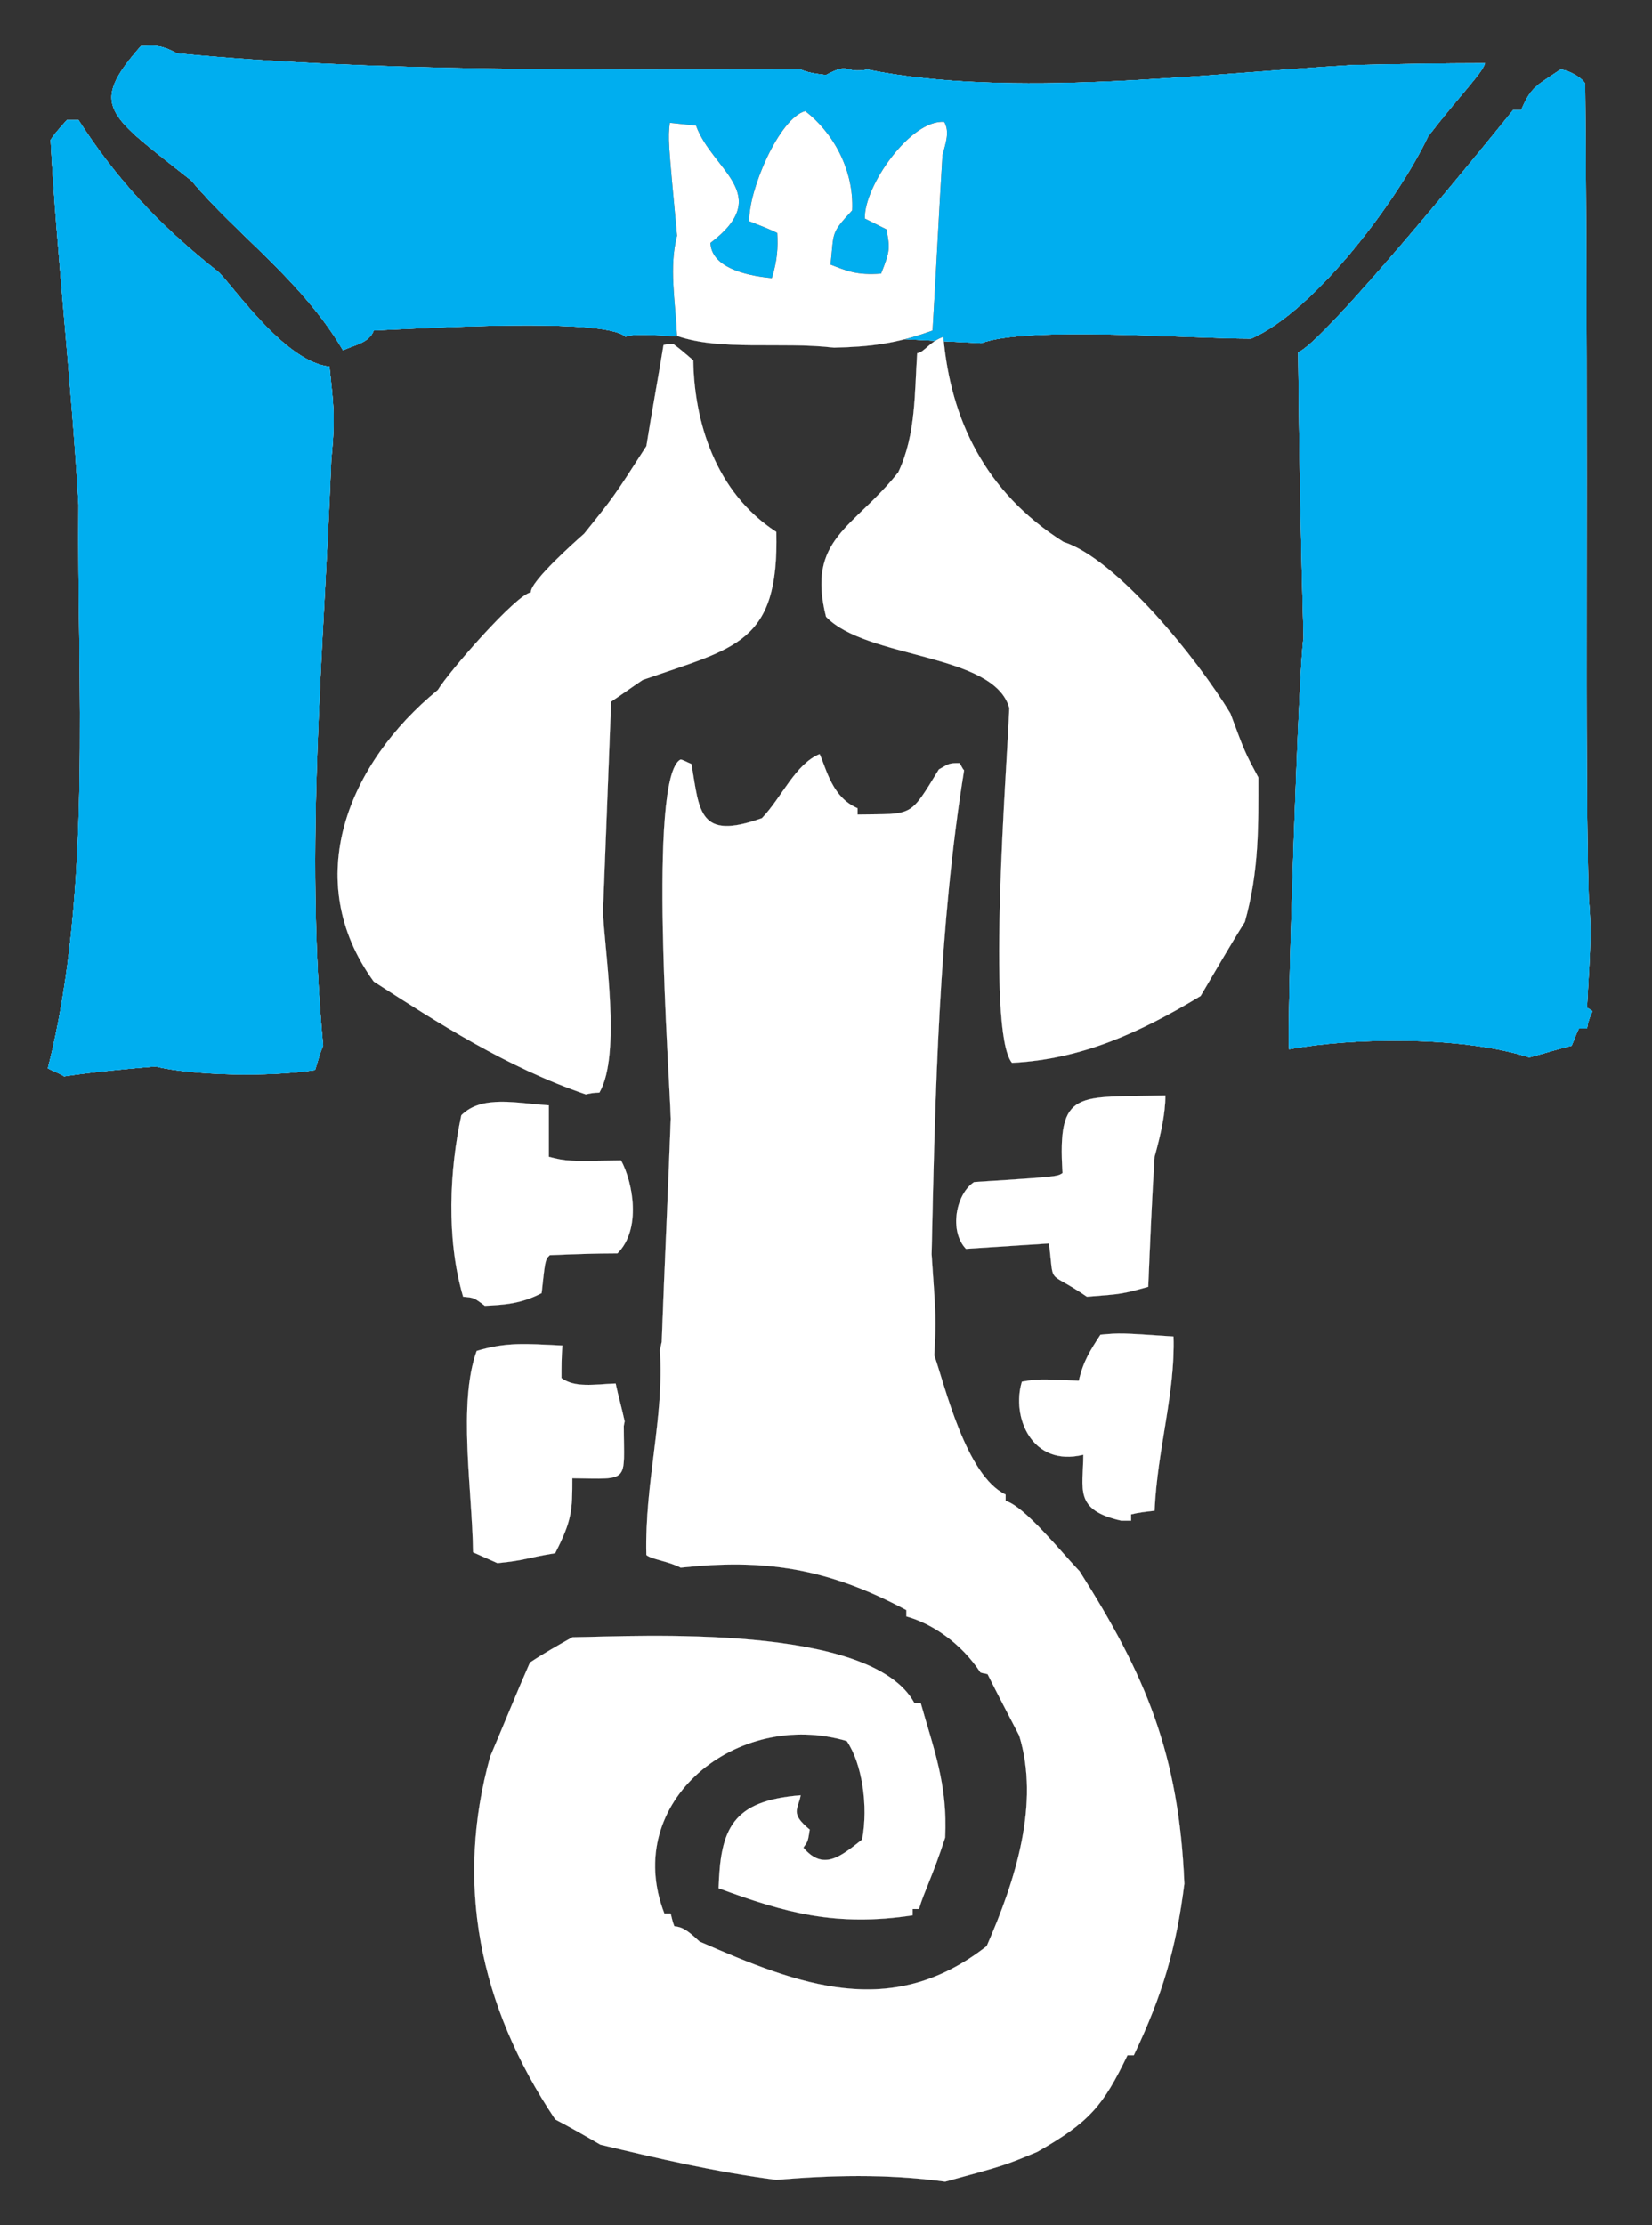 <?xml version="1.0" encoding="utf-8"?>
<!-- Generator: Adobe Illustrator 26.2.1, SVG Export Plug-In . SVG Version: 6.00 Build 0)  -->
<svg version="1.1" id="Layer_1" xmlns="http://www.w3.org/2000/svg" xmlns:xlink="http://www.w3.org/1999/xlink" x="0px" y="0px"
	 viewBox="0 0 183 246.4" style="enable-background:new 0 0 183 246.4;" xml:space="preserve">
<rect x="0" y="0" width="183" height="246.4" fill="#333333" stroke="none"/>
<style type="text/css">
	.st0{fill-rule:evenodd;clip-rule:evenodd;fill:#FFFFFF;}
	.st1{fill-rule:evenodd;clip-rule:evenodd;fill:#00AEEF;}
	.st2{fill-rule:evenodd;clip-rule:evenodd;}
</style>
<g>
	<path class="st0" d="M169.4,117.1c-7.4-2.4-19.7-2.2-26.6-0.9c-0.3-1.8,1.1-43.7,1.6-45.5c-0.3-10.6-0.5-21.1-0.6-31.7
		c2.7-0.9,20.6-22.8,23.8-26.8c0.3,0,0.5,0,0.9,0c1.1-2.6,1.7-2.7,4.2-4.4c0.4-0.4,2.7,0.8,2.9,1.5c0.4,43.6-0.1,74.8,0.4,90.3
		c0.4,4,0,7.6-0.2,12c0.2,0.1,0.4,0.2,0.6,0.4c-0.3,0.6-0.5,1.2-0.6,1.9c-0.4,0-0.6,0-0.9,0c-0.3,0.6-0.5,1.2-0.8,1.9
		C172.5,116.2,170.9,116.7,169.4,117.1L169.4,117.1z M91.3,37.1l17.4,0.9c5.1-1.9,22.7-0.5,29.9-0.5c7.1-3.1,16.3-15.4,19.6-22.4
		c3.8-4.9,6-7,6.3-8.1c-4.9,0-9.8,0.1-14.7,0.2c-16.9,1-37.8,3.7-53.7,0.5c-2.7,0.5-1.8-0.9-4.6,0.6c-1.8-0.2-2.3-0.4-2.8-0.6
		C65.9,7.7,41.6,8,19.6,5.9c-2-1.1-2.7-0.8-4-0.8c-5.9,6.7-3.6,7.6,5.6,14.9c5,6,12.2,11,16.8,18.8c1.2-0.6,2.9-0.8,3.4-2.2
		c4.9-0.2,25.6-1.5,27.9,0.7C70.9,36.3,88.3,39.1,91.3,37.1L91.3,37.1z M7.1,119.2c-0.6-0.4-1.3-0.6-1.8-0.9
		c5-19.7,3.2-43.1,3.4-62.4C7.9,42.2,6.3,28.3,5.6,15.5c0.5-0.8,1.2-1.5,1.8-2.2c0.4,0,0.8,0,1.3,0c4,6.2,8.6,11.4,15.6,16.9
		c2.2,2.4,7.5,9.9,12.2,10.4c0.4,4,0.7,5.3,0.2,10.3c-0.8,21.1-3,42.7-0.9,64.9c-0.4,0.9-0.6,1.8-0.9,2.7
		c-5.2,0.8-13.5,0.6-17.7-0.4C13.7,118.4,10.4,118.7,7.1,119.2z"/>
	<path class="st0" d="M169.4,117.1c-7.4-2.4-19.7-2.2-26.6-0.9c-0.3-1.8,1.1-43.7,1.6-45.5c-0.3-10.6-0.5-21.1-0.6-31.7
		c2.7-0.9,20.6-22.8,23.8-26.8c0.3,0,0.5,0,0.9,0c1.1-2.6,1.7-2.7,4.2-4.4c0.4-0.4,2.7,0.8,2.9,1.5c0.4,43.6-0.1,74.8,0.4,90.3
		c0.4,4,0,7.6-0.2,12c0.2,0.1,0.4,0.2,0.6,0.4c-0.3,0.6-0.5,1.2-0.6,1.9c-0.4,0-0.6,0-0.9,0c-0.3,0.6-0.5,1.2-0.8,1.9
		C172.5,116.2,170.9,116.7,169.4,117.1L169.4,117.1z M91.3,37.1l17.4,0.9c5.1-1.9,22.7-0.5,29.9-0.5c7.1-3.1,16.3-15.4,19.6-22.4
		c3.8-4.9,6-7,6.3-8.1c-4.9,0-9.8,0.1-14.7,0.2c-16.9,1-37.8,3.7-53.7,0.5c-2.7,0.5-1.8-0.9-4.6,0.6c-1.8-0.2-2.3-0.4-2.8-0.6
		C65.9,7.7,41.6,8,19.6,5.9c-2-1.1-2.7-0.8-4-0.8c-5.9,6.7-3.6,7.6,5.6,14.9c5,6,12.2,11,16.8,18.8c1.2-0.6,2.9-0.8,3.4-2.2
		c4.9-0.2,25.6-1.5,27.9,0.7C70.9,36.3,88.3,39.1,91.3,37.1L91.3,37.1z M7.1,119.2c-0.6-0.4-1.3-0.6-1.8-0.9
		c5-19.7,3.2-43.1,3.4-62.4C7.9,42.2,6.3,28.3,5.6,15.5c0.5-0.8,1.2-1.5,1.8-2.2c0.4,0,0.8,0,1.3,0c4,6.2,8.6,11.4,15.6,16.9
		c2.2,2.4,7.5,9.9,12.2,10.4c0.4,4,0.7,5.3,0.2,10.3c-0.8,21.1-3,42.7-0.9,64.9c-0.4,0.9-0.6,1.8-0.9,2.7
		c-5.2,0.8-13.5,0.6-17.7-0.4C13.7,118.4,10.4,118.7,7.1,119.2z"/>
	<path class="st0" d="M73.3,148.6c0.3-8.3,0.7-16.5,1-24.7c-0.1-4.5-2.6-38,1.1-39.8c0.4,0.1,0.7,0.3,1.2,0.5c0.9,5.3,0.8,8.5,7.8,6
		c2.2-2.3,3.7-6,6.4-7.1c0.8,1.8,1.4,4.8,4.2,6c0,0.2,0,0.4,0,0.7c6.2-0.1,5.7,0.4,9-5c1.2-0.7,1.2-0.7,2.3-0.7
		c0.2,0.3,0.3,0.6,0.5,0.8c-2.8,17.3-3.2,35.5-3.6,53.6c0.5,7.1,0.5,7.1,0.3,11.2c1.2,3.4,3.5,13.3,7.9,15.4c0,0.2,0,0.4,0,0.7
		c2.1,0.6,6.1,5.6,8.2,7.8c7.3,11.5,11,20.2,11.6,34.6c-0.9,7.1-2.4,12.3-5.6,19c-0.3,0-0.5,0-0.7,0c-2.7,5.6-4.2,7.4-10,10.7
		c-3.6,1.5-3.6,1.5-10.2,3.3l0,0c-6.6-0.9-12.8-0.7-18.7-0.2c-6.9-0.9-13.2-2.4-19.5-3.9c-1.7-1-3.3-1.9-5-2.8
		c-8.5-12.7-11.1-26.2-7.2-40.2c1.5-3.5,2.9-7,4.4-10.4c1.5-1,3.1-1.9,4.7-2.8c7.3-0.1,33.1-1.6,37.9,7.3c0.2,0,0.4,0,0.7,0
		c1.4,5,3,9,2.7,14.9c-1.4,4.3-2.3,5.9-2.9,7.9c-0.3,0-0.5,0-0.7,0c0,0.2,0,0.4,0,0.7c-8.5,1.3-14.2-0.3-21.5-3
		c0.2-6.6,1.5-9.7,9.1-10.3c-0.3,1.6-1.2,2,1,3.8c-0.2,1.3-0.2,1.3-0.7,2c2.2,2.6,4.1,1,6.5-0.9c0.7-3.7,0-8.4-1.7-10.9
		c-12.1-3.6-25,6.7-20.2,19.1c0.2,0,0.4,0,0.7,0c0.1,0.4,0.2,0.9,0.4,1.4c0.9,0.1,1.4,0.4,2.8,1.7c11,4.8,21.2,8.8,31.8,0.5
		c3.2-7.3,5.9-15.8,3.6-23.3c-1.2-2.3-2.4-4.6-3.5-6.8c-0.3-0.1-0.6-0.1-0.8-0.2c-2.1-3.2-5.3-5.4-8.2-6.2c0-0.3,0-0.5,0-0.7
		c-8.8-4.7-15.8-5.7-25-4.7c-1.3-0.7-3.2-0.9-3.8-1.4c-0.2-8.1,2-15.2,1.5-22.7 M69.2,157.4c-0.3-1.4-0.7-2.8-1-4.2
		c-2.4,0.1-4.5,0.5-6-0.6c0-1.2,0-2.4,0.1-3.6c-4.1-0.2-6.2-0.4-9.5,0.6c-2.1,5.8-0.5,15.3-0.4,22.3c0.9,0.4,1.8,0.8,2.7,1.2l0,0
		c3.1-0.3,3.3-0.6,6.4-1.1c1.9-3.7,1.9-4.8,1.9-8.3c6.5,0.1,5.7,0.5,5.7-5.8 M124.2,168.4c0.4,0,0.7,0,1.1,0c0-0.3,0-0.5,0-0.7
		c0.8-0.2,1.7-0.3,2.6-0.4c0.3-6.8,2.3-13,2.1-19.3c-5.9-0.4-5.9-0.4-8.1-0.2c-1.1,1.7-1.9,2.9-2.4,5.1c-4.5-0.2-4.5-0.2-6.3,0.1
		c-1.2,3.9,1.1,9.5,6.8,8.1C120,164.9,118.9,167.2,124.2,168.4L124.2,168.4z M120.4,143.6c3.9-0.3,3.9-0.3,6.8-1.1
		c0.2-4.9,0.4-9.6,0.7-14.4c0.7-2.5,1.2-4.8,1.2-6.8c-9.7,0.3-12-0.9-11.4,8.6c-0.6,0.4-0.6,0.4-9.8,1c-2,1.3-2.8,5.4-0.9,7.4
		c3.1-0.2,6.1-0.4,9.2-0.6C116.8,142.6,115.9,140.5,120.4,143.6L120.4,143.6z M53.7,144.6c2.1-0.1,4-0.2,6.3-1.4
		c0.4-3.7,0.4-3.7,0.9-4.2c2.5-0.1,5-0.2,7.5-0.2c2.7-2.7,1.7-7.9,0.4-10.3c-6,0.1-6,0.1-8-0.4c0-1.9,0-3.9,0-5.7
		c-3.5-0.2-7.4-1.2-9.7,1.1c-1.3,6-1.7,13.7,0.2,20.1C52.5,143.7,52.5,143.7,53.7,144.6L53.7,144.6z M64.9,121.2
		c0.4-0.1,0.9-0.2,1.5-0.2c2.5-4.3,0.5-16.1,0.4-20.1c0.3-7.8,0.6-15.5,0.9-23.2c1.2-0.8,2.3-1.6,3.5-2.4c10.3-3.6,15.1-4,14.8-16.4
		c-6.8-4.4-9.1-12.3-9.2-19c-0.7-0.6-1.5-1.3-2.2-1.8c-0.4,0-0.7,0-1.1,0.1c-0.6,3.7-1.3,7.4-1.9,11.2C68,55,68,55,64.7,59.1
		c-0.8,0.7-6,5.3-5.9,6.5c-1.6,0.2-9.1,8.8-10.3,10.8c-9.9,8.1-15.3,21-7.1,32.3C48.4,113.2,56.1,118.2,64.9,121.2L64.9,121.2z
		 M112.1,117.7c7.7-0.4,14.1-3.3,20.9-7.4c1.6-2.7,3.2-5.5,4.9-8.2c1.6-5.7,1.5-10.8,1.5-16c-1.5-2.8-1.5-2.8-3.1-7.1
		c-3.7-6.1-12.6-17.1-18.5-19c-8.7-5.5-12.5-13.6-13.3-22.7c-1.5,0.5-2.2,1.8-2.9,1.8c-0.3,4.2-0.1,9-2.1,13.2
		c-4.9,6.2-10.2,7.3-8,16c4.5,4.7,18.6,4,20.3,10.1C111.6,84.4,109.2,114.2,112.1,117.7L112.1,117.7z M92.4,38.5
		c-6-0.7-12.5,0.4-17.4-1.3c-0.2-4-0.9-7.6,0-11.1c-1-10.7-1-10.7-0.8-12.5c1,0.1,1.9,0.2,2.9,0.3c1.8,5,8.7,7.6,1.6,13
		c0.1,2.6,3.6,3.6,6.8,3.9c0.6-1.9,0.7-3.4,0.6-5c-1-0.5-2.1-0.9-3.1-1.3c-0.1-3.4,3.3-11.4,6.2-12.2c3.1,2.4,5.4,6.5,5.2,11
		c-2.4,2.6-2,2.3-2.4,6c1.8,0.7,2.9,1.2,5.6,1c1-2.5,1-2.8,0.6-4.9c-0.8-0.4-1.6-0.8-2.4-1.2c-0.1-3.6,5.1-11,8.8-10.7
		c0.6,1.1,0.2,2.2-0.2,3.7c-0.4,6.4-0.7,12.9-1.1,19.4C99.2,38.1,96.3,38.4,92.4,38.5z"/>
	<g>
		<path class="st1" d="M169.4,117.1c-7.4-2.4-19.7-2.2-26.6-0.9c-0.3-1.8,1.1-43.7,1.6-45.5c-0.3-10.6-0.5-21.1-0.6-31.7
			c2.7-0.9,20.6-22.8,23.8-26.8c0.3,0,0.5,0,0.9,0c1.1-2.6,1.7-2.7,4.2-4.4c0.4-0.4,2.7,0.8,2.9,1.5c0.4,43.6-0.1,74.8,0.4,90.3
			c0.4,4,0,7.6-0.2,12c0.2,0.1,0.4,0.2,0.6,0.4c-0.3,0.6-0.5,1.2-0.6,1.9c-0.4,0-0.6,0-0.9,0c-0.3,0.6-0.5,1.2-0.8,1.9
			C172.5,116.2,170.9,116.7,169.4,117.1L169.4,117.1z M91.3,37.1l17.4,0.9c5.1-1.9,22.7-0.5,29.9-0.5c7.1-3.1,16.3-15.4,19.6-22.4
			c3.8-4.9,6-7,6.3-8.1c-4.9,0-9.8,0.1-14.7,0.2c-16.9,1-37.8,3.7-53.7,0.5c-2.7,0.5-1.8-0.9-4.6,0.6c-1.8-0.2-2.3-0.4-2.8-0.6
			C65.9,7.7,41.6,8,19.6,5.9c-2-1.1-2.7-0.8-4-0.8c-5.9,6.7-3.6,7.6,5.6,14.9c5,6,12.2,11,16.8,18.8c1.2-0.6,2.9-0.8,3.4-2.2
			c4.9-0.2,25.6-1.5,27.9,0.7C70.9,36.3,88.3,39.1,91.3,37.1L91.3,37.1z M7.1,119.2c-0.6-0.4-1.3-0.6-1.8-0.9
			c5-19.7,3.2-43.1,3.4-62.4C7.9,42.2,6.3,28.3,5.6,15.5c0.5-0.8,1.2-1.5,1.8-2.2c0.4,0,0.8,0,1.3,0c4,6.2,8.6,11.4,15.6,16.9
			c2.2,2.4,7.5,9.9,12.2,10.4c0.4,4,0.7,5.3,0.2,10.3c-0.8,21.1-3,42.7-0.9,64.9c-0.4,0.9-0.6,1.8-0.9,2.7
			c-5.2,0.8-13.5,0.6-17.7-0.4C13.7,118.4,10.4,118.7,7.1,119.2z"/>
		<path class="st1" d="M169.4,117.1c-7.4-2.4-19.7-2.2-26.6-0.9c-0.3-1.8,1.1-43.7,1.6-45.5c-0.3-10.6-0.5-21.1-0.6-31.7
			c2.7-0.9,20.6-22.8,23.8-26.8c0.3,0,0.5,0,0.9,0c1.1-2.6,1.7-2.7,4.2-4.4c0.4-0.4,2.7,0.8,2.9,1.5c0.4,43.6-0.1,74.8,0.4,90.3
			c0.4,4,0,7.6-0.2,12c0.2,0.1,0.4,0.2,0.6,0.4c-0.3,0.6-0.5,1.2-0.6,1.9c-0.4,0-0.6,0-0.9,0c-0.3,0.6-0.5,1.2-0.8,1.9
			C172.5,116.2,170.9,116.7,169.4,117.1L169.4,117.1z M91.3,37.1l17.4,0.9c5.1-1.9,22.7-0.5,29.9-0.5c7.1-3.1,16.3-15.4,19.6-22.4
			c3.8-4.9,6-7,6.3-8.1c-4.9,0-9.8,0.1-14.7,0.2c-16.9,1-37.8,3.7-53.7,0.5c-2.7,0.5-1.8-0.9-4.6,0.6c-1.8-0.2-2.3-0.4-2.8-0.6
			C65.9,7.7,41.6,8,19.6,5.9c-2-1.1-2.7-0.8-4-0.8c-5.9,6.7-3.6,7.6,5.6,14.9c5,6,12.2,11,16.8,18.8c1.2-0.6,2.9-0.8,3.4-2.2
			c4.9-0.2,25.6-1.5,27.9,0.7C70.9,36.3,88.3,39.1,91.3,37.1L91.3,37.1z M7.1,119.2c-0.6-0.4-1.3-0.6-1.8-0.9
			c5-19.7,3.2-43.1,3.4-62.4C7.9,42.2,6.3,28.3,5.6,15.5c0.5-0.8,1.2-1.5,1.8-2.2c0.4,0,0.8,0,1.3,0c4,6.2,8.6,11.4,15.6,16.9
			c2.2,2.4,7.5,9.9,12.2,10.4c0.4,4,0.7,5.3,0.2,10.3c-0.8,21.1-3,42.7-0.9,64.9c-0.4,0.9-0.6,1.8-0.9,2.7
			c-5.2,0.8-13.5,0.6-17.7-0.4C13.7,118.4,10.4,118.7,7.1,119.2z"/>
		<path class="st2" d="M73.3,148.6c0.3-8.3,0.7-16.5,1-24.7c-0.1-4.5-2.6-38,1.1-39.8c0.4,0.1,0.7,0.3,1.2,0.5
			c0.9,5.3,0.8,8.5,7.8,6c2.2-2.3,3.7-6,6.4-7.1c0.8,1.8,1.4,4.8,4.2,6c0,0.2,0,0.4,0,0.7c6.2-0.1,5.7,0.4,9-5
			c1.2-0.7,1.2-0.7,2.3-0.7c0.2,0.3,0.3,0.6,0.5,0.8c-2.8,17.3-3.2,35.5-3.6,53.6c0.5,7.1,0.5,7.1,0.3,11.2
			c1.2,3.4,3.5,13.3,7.9,15.4c0,0.2,0,0.4,0,0.7c2.1,0.6,6.1,5.6,8.2,7.8c7.3,11.5,11,20.2,11.6,34.6c-0.9,7.1-2.4,12.3-5.6,19
			c-0.3,0-0.5,0-0.7,0c-2.7,5.6-4.2,7.4-10,10.7c-3.6,1.5-3.6,1.5-10.2,3.3l0,0c-6.6-0.9-12.8-0.7-18.7-0.2
			c-6.9-0.9-13.2-2.4-19.5-3.9c-1.7-1-3.3-1.9-5-2.8c-8.5-12.7-11.1-26.2-7.2-40.2c1.5-3.5,2.9-7,4.4-10.4c1.5-1,3.1-1.9,4.7-2.8
			c7.3-0.1,33.1-1.6,37.9,7.3c0.2,0,0.4,0,0.7,0c1.4,5,3,9,2.7,14.9c-1.4,4.3-2.3,5.9-2.9,7.9c-0.3,0-0.5,0-0.7,0c0,0.2,0,0.4,0,0.7
			c-8.5,1.3-14.2-0.3-21.5-3c0.2-6.6,1.5-9.7,9.1-10.3c-0.3,1.6-1.2,2,1,3.8c-0.2,1.3-0.2,1.3-0.7,2c2.2,2.6,4.1,1,6.5-0.9
			c0.7-3.7,0-8.4-1.7-10.9c-12.1-3.6-25,6.7-20.2,19.1c0.2,0,0.4,0,0.7,0c0.1,0.4,0.2,0.9,0.4,1.4c0.9,0.1,1.4,0.4,2.8,1.7
			c11,4.8,21.2,8.8,31.8,0.5c3.2-7.3,5.9-15.8,3.6-23.3c-1.2-2.3-2.4-4.6-3.5-6.8c-0.3-0.1-0.6-0.1-0.8-0.2
			c-2.1-3.2-5.3-5.4-8.2-6.2c0-0.3,0-0.5,0-0.7c-8.8-4.7-15.8-5.7-25-4.7c-1.3-0.7-3.2-0.9-3.8-1.4c-0.2-8.1,2-15.2,1.5-22.7
			 M69.2,157.4c-0.3-1.4-0.7-2.8-1-4.2c-2.4,0.1-4.5,0.5-6-0.6c0-1.2,0-2.4,0.1-3.6c-4.1-0.2-6.2-0.4-9.5,0.6
			c-2.1,5.8-0.5,15.3-0.4,22.3c0.9,0.4,1.8,0.8,2.7,1.2l0,0c3.1-0.3,3.3-0.6,6.4-1.1c1.9-3.7,1.9-4.8,1.9-8.3
			c6.5,0.1,5.7,0.5,5.7-5.8 M124.2,168.4c0.4,0,0.7,0,1.1,0c0-0.3,0-0.5,0-0.7c0.8-0.2,1.7-0.3,2.6-0.4c0.3-6.8,2.3-13,2.1-19.3
			c-5.9-0.4-5.9-0.4-8.1-0.2c-1.1,1.7-1.9,2.9-2.4,5.1c-4.5-0.2-4.5-0.2-6.3,0.1c-1.2,3.9,1.1,9.5,6.8,8.1
			C120,164.9,118.9,167.2,124.2,168.4L124.2,168.4z M120.4,143.6c3.9-0.3,3.9-0.3,6.8-1.1c0.2-4.9,0.4-9.6,0.7-14.4
			c0.7-2.5,1.2-4.8,1.2-6.8c-9.7,0.3-12-0.9-11.4,8.6c-0.6,0.4-0.6,0.4-9.8,1c-2,1.3-2.8,5.4-0.9,7.4c3.1-0.2,6.1-0.4,9.2-0.6
			C116.8,142.6,115.9,140.5,120.4,143.6L120.4,143.6z M53.7,144.6c2.1-0.1,4-0.2,6.3-1.4c0.4-3.7,0.4-3.7,0.9-4.2
			c2.5-0.1,5-0.2,7.5-0.2c2.7-2.7,1.7-7.9,0.4-10.3c-6,0.1-6,0.1-8-0.4c0-1.9,0-3.9,0-5.7c-3.5-0.2-7.4-1.2-9.7,1.1
			c-1.3,6-1.7,13.7,0.2,20.1C52.5,143.7,52.5,143.7,53.7,144.6L53.7,144.6z M64.9,121.2c0.4-0.1,0.9-0.2,1.5-0.2
			c2.5-4.3,0.5-16.1,0.4-20.1c0.3-7.8,0.6-15.5,0.9-23.2c1.2-0.8,2.3-1.6,3.5-2.4c10.3-3.6,15.1-4,14.8-16.4
			c-6.8-4.4-9.1-12.3-9.2-19c-0.7-0.6-1.5-1.3-2.2-1.8c-0.4,0-0.7,0-1.1,0.1c-0.6,3.7-1.3,7.4-1.9,11.2C68,55,68,55,64.7,59.1
			c-0.8,0.7-6,5.3-5.9,6.5c-1.6,0.2-9.1,8.8-10.3,10.8c-9.9,8.1-15.3,21-7.1,32.3C48.4,113.2,56.1,118.2,64.9,121.2L64.9,121.2z
			 M112.1,117.7c7.7-0.4,14.1-3.3,20.9-7.4c1.6-2.7,3.2-5.5,4.9-8.2c1.6-5.7,1.5-10.8,1.5-16c-1.5-2.8-1.5-2.8-3.1-7.1
			c-3.7-6.1-12.6-17.1-18.5-19c-8.7-5.5-12.5-13.6-13.3-22.7c-1.5,0.5-2.2,1.8-2.9,1.8c-0.3,4.2-0.1,9-2.1,13.2
			c-4.9,6.2-10.2,7.3-8,16c4.5,4.7,18.6,4,20.3,10.1C111.6,84.4,109.2,114.2,112.1,117.7L112.1,117.7z M92.4,38.5
			c-6-0.7-12.5,0.4-17.4-1.3c-0.2-4-0.9-7.6,0-11.1c-1-10.7-1-10.7-0.8-12.5c1,0.1,1.9,0.2,2.9,0.3c1.8,5,8.7,7.6,1.6,13
			c0.1,2.6,3.6,3.6,6.8,3.9c0.6-1.9,0.7-3.4,0.6-5c-1-0.5-2.1-0.9-3.1-1.3c-0.1-3.4,3.3-11.4,6.2-12.2c3.1,2.4,5.4,6.5,5.2,11
			c-2.4,2.6-2,2.3-2.4,6c1.8,0.7,2.9,1.2,5.6,1c1-2.5,1-2.8,0.6-4.9c-0.8-0.4-1.6-0.8-2.4-1.2c-0.1-3.6,5.1-11,8.8-10.7
			c0.6,1.1,0.2,2.2-0.2,3.7c-0.4,6.4-0.7,12.9-1.1,19.4C99.2,38.1,96.3,38.4,92.4,38.5z"/>
		<path class="st0" d="M73.3,148.6c0.3-8.3,0.7-16.5,1-24.7c-0.1-4.5-2.6-38,1.1-39.8c0.4,0.1,0.7,0.3,1.2,0.5
			c0.9,5.3,0.8,8.5,7.8,6c2.2-2.3,3.7-6,6.4-7.1c0.8,1.8,1.4,4.8,4.2,6c0,0.2,0,0.4,0,0.7c6.2-0.1,5.7,0.4,9-5
			c1.2-0.7,1.2-0.7,2.3-0.7c0.2,0.3,0.3,0.6,0.5,0.8c-2.8,17.3-3.2,35.5-3.6,53.6c0.5,7.1,0.5,7.1,0.3,11.2
			c1.2,3.4,3.5,13.3,7.9,15.4c0,0.2,0,0.4,0,0.7c2.1,0.6,6.1,5.6,8.2,7.8c7.3,11.5,11,20.2,11.6,34.6c-0.9,7.1-2.4,12.3-5.6,19
			c-0.3,0-0.5,0-0.7,0c-2.7,5.6-4.2,7.4-10,10.7c-3.6,1.5-3.6,1.5-10.2,3.3l0,0c-6.6-0.9-12.8-0.7-18.7-0.2
			c-6.9-0.9-13.2-2.4-19.5-3.9c-1.7-1-3.3-1.9-5-2.8c-8.5-12.7-11.1-26.2-7.2-40.2c1.5-3.5,2.9-7,4.4-10.4c1.5-1,3.1-1.9,4.7-2.8
			c7.3-0.1,33.1-1.6,37.9,7.3c0.2,0,0.4,0,0.7,0c1.4,5,3,9,2.7,14.9c-1.4,4.3-2.3,5.9-2.9,7.9c-0.3,0-0.5,0-0.7,0c0,0.2,0,0.4,0,0.7
			c-8.5,1.3-14.2-0.3-21.5-3c0.2-6.6,1.5-9.7,9.1-10.3c-0.3,1.6-1.2,2,1,3.8c-0.2,1.3-0.2,1.3-0.7,2c2.2,2.6,4.1,1,6.5-0.9
			c0.7-3.7,0-8.4-1.7-10.9c-12.1-3.6-25,6.7-20.2,19.1c0.2,0,0.4,0,0.7,0c0.1,0.4,0.2,0.9,0.4,1.4c0.9,0.1,1.4,0.4,2.8,1.7
			c11,4.8,21.2,8.8,31.8,0.5c3.2-7.3,5.9-15.8,3.6-23.3c-1.2-2.3-2.4-4.6-3.5-6.8c-0.3-0.1-0.6-0.1-0.8-0.2
			c-2.1-3.2-5.3-5.4-8.2-6.2c0-0.3,0-0.5,0-0.7c-8.8-4.7-15.8-5.7-25-4.7c-1.3-0.7-3.2-0.9-3.8-1.4c-0.2-8.1,2-15.2,1.5-22.7
			 M69.2,157.4c-0.3-1.4-0.7-2.8-1-4.2c-2.4,0.1-4.5,0.5-6-0.6c0-1.2,0-2.4,0.1-3.6c-4.1-0.2-6.2-0.4-9.5,0.6
			c-2.1,5.8-0.5,15.3-0.4,22.3c0.9,0.4,1.8,0.8,2.7,1.2l0,0c3.1-0.3,3.3-0.6,6.4-1.1c1.9-3.7,1.9-4.8,1.9-8.3
			c6.5,0.1,5.7,0.5,5.7-5.8 M124.2,168.4c0.4,0,0.7,0,1.1,0c0-0.3,0-0.5,0-0.7c0.8-0.2,1.7-0.3,2.6-0.4c0.3-6.8,2.3-13,2.1-19.3
			c-5.9-0.4-5.9-0.4-8.1-0.2c-1.1,1.7-1.9,2.9-2.4,5.1c-4.5-0.2-4.5-0.2-6.3,0.1c-1.2,3.9,1.1,9.5,6.8,8.1
			C120,164.9,118.9,167.2,124.2,168.4L124.2,168.4z M120.4,143.6c3.9-0.3,3.9-0.3,6.8-1.1c0.2-4.9,0.4-9.6,0.7-14.4
			c0.7-2.5,1.2-4.8,1.2-6.8c-9.7,0.3-12-0.9-11.4,8.6c-0.6,0.4-0.6,0.4-9.8,1c-2,1.3-2.8,5.4-0.9,7.4c3.1-0.2,6.1-0.4,9.2-0.6
			C116.8,142.6,115.9,140.5,120.4,143.6L120.4,143.6z M53.7,144.6c2.1-0.1,4-0.2,6.3-1.4c0.4-3.7,0.4-3.7,0.9-4.2
			c2.5-0.1,5-0.2,7.5-0.2c2.7-2.7,1.7-7.9,0.4-10.3c-6,0.1-6,0.1-8-0.4c0-1.9,0-3.9,0-5.7c-3.5-0.2-7.4-1.2-9.7,1.1
			c-1.3,6-1.7,13.7,0.2,20.1C52.5,143.7,52.5,143.7,53.7,144.6L53.7,144.6z M64.9,121.2c0.4-0.1,0.9-0.2,1.5-0.2
			c2.5-4.3,0.5-16.1,0.4-20.1c0.3-7.8,0.6-15.5,0.9-23.2c1.2-0.8,2.3-1.6,3.5-2.4c10.3-3.6,15.1-4,14.8-16.4
			c-6.8-4.4-9.1-12.3-9.2-19c-0.7-0.6-1.5-1.3-2.2-1.8c-0.4,0-0.7,0-1.1,0.1c-0.6,3.7-1.3,7.4-1.9,11.2C68,55,68,55,64.7,59.1
			c-0.8,0.7-6,5.3-5.9,6.5c-1.6,0.2-9.1,8.8-10.3,10.8c-9.9,8.1-15.3,21-7.1,32.3C48.4,113.2,56.1,118.2,64.9,121.2L64.9,121.2z
			 M112.1,117.7c7.7-0.4,14.1-3.3,20.9-7.4c1.6-2.7,3.2-5.5,4.9-8.2c1.6-5.7,1.5-10.8,1.5-16c-1.5-2.8-1.5-2.8-3.1-7.1
			c-3.7-6.1-12.6-17.1-18.5-19c-8.7-5.5-12.5-13.6-13.3-22.7c-1.5,0.5-2.2,1.8-2.9,1.8c-0.3,4.2-0.1,9-2.1,13.2
			c-4.9,6.2-10.2,7.3-8,16c4.5,4.7,18.6,4,20.3,10.1C111.6,84.4,109.2,114.2,112.1,117.7L112.1,117.7z M92.4,38.5
			c-6-0.7-12.5,0.4-17.4-1.3c-0.2-4-0.9-7.6,0-11.1c-1-10.7-1-10.7-0.8-12.5c1,0.1,1.9,0.2,2.9,0.3c1.8,5,8.7,7.6,1.6,13
			c0.1,2.6,3.6,3.6,6.8,3.9c0.6-1.9,0.7-3.4,0.6-5c-1-0.5-2.1-0.9-3.1-1.3c-0.1-3.4,3.3-11.4,6.2-12.2c3.1,2.4,5.4,6.5,5.2,11
			c-2.4,2.6-2,2.3-2.4,6c1.8,0.7,2.9,1.2,5.6,1c1-2.5,1-2.8,0.6-4.9c-0.8-0.4-1.6-0.8-2.4-1.2c-0.1-3.6,5.1-11,8.8-10.7
			c0.6,1.1,0.2,2.2-0.2,3.7c-0.4,6.4-0.7,12.9-1.1,19.4C99.2,38.1,96.3,38.4,92.4,38.5z"/>
	</g>
</g>
</svg>
